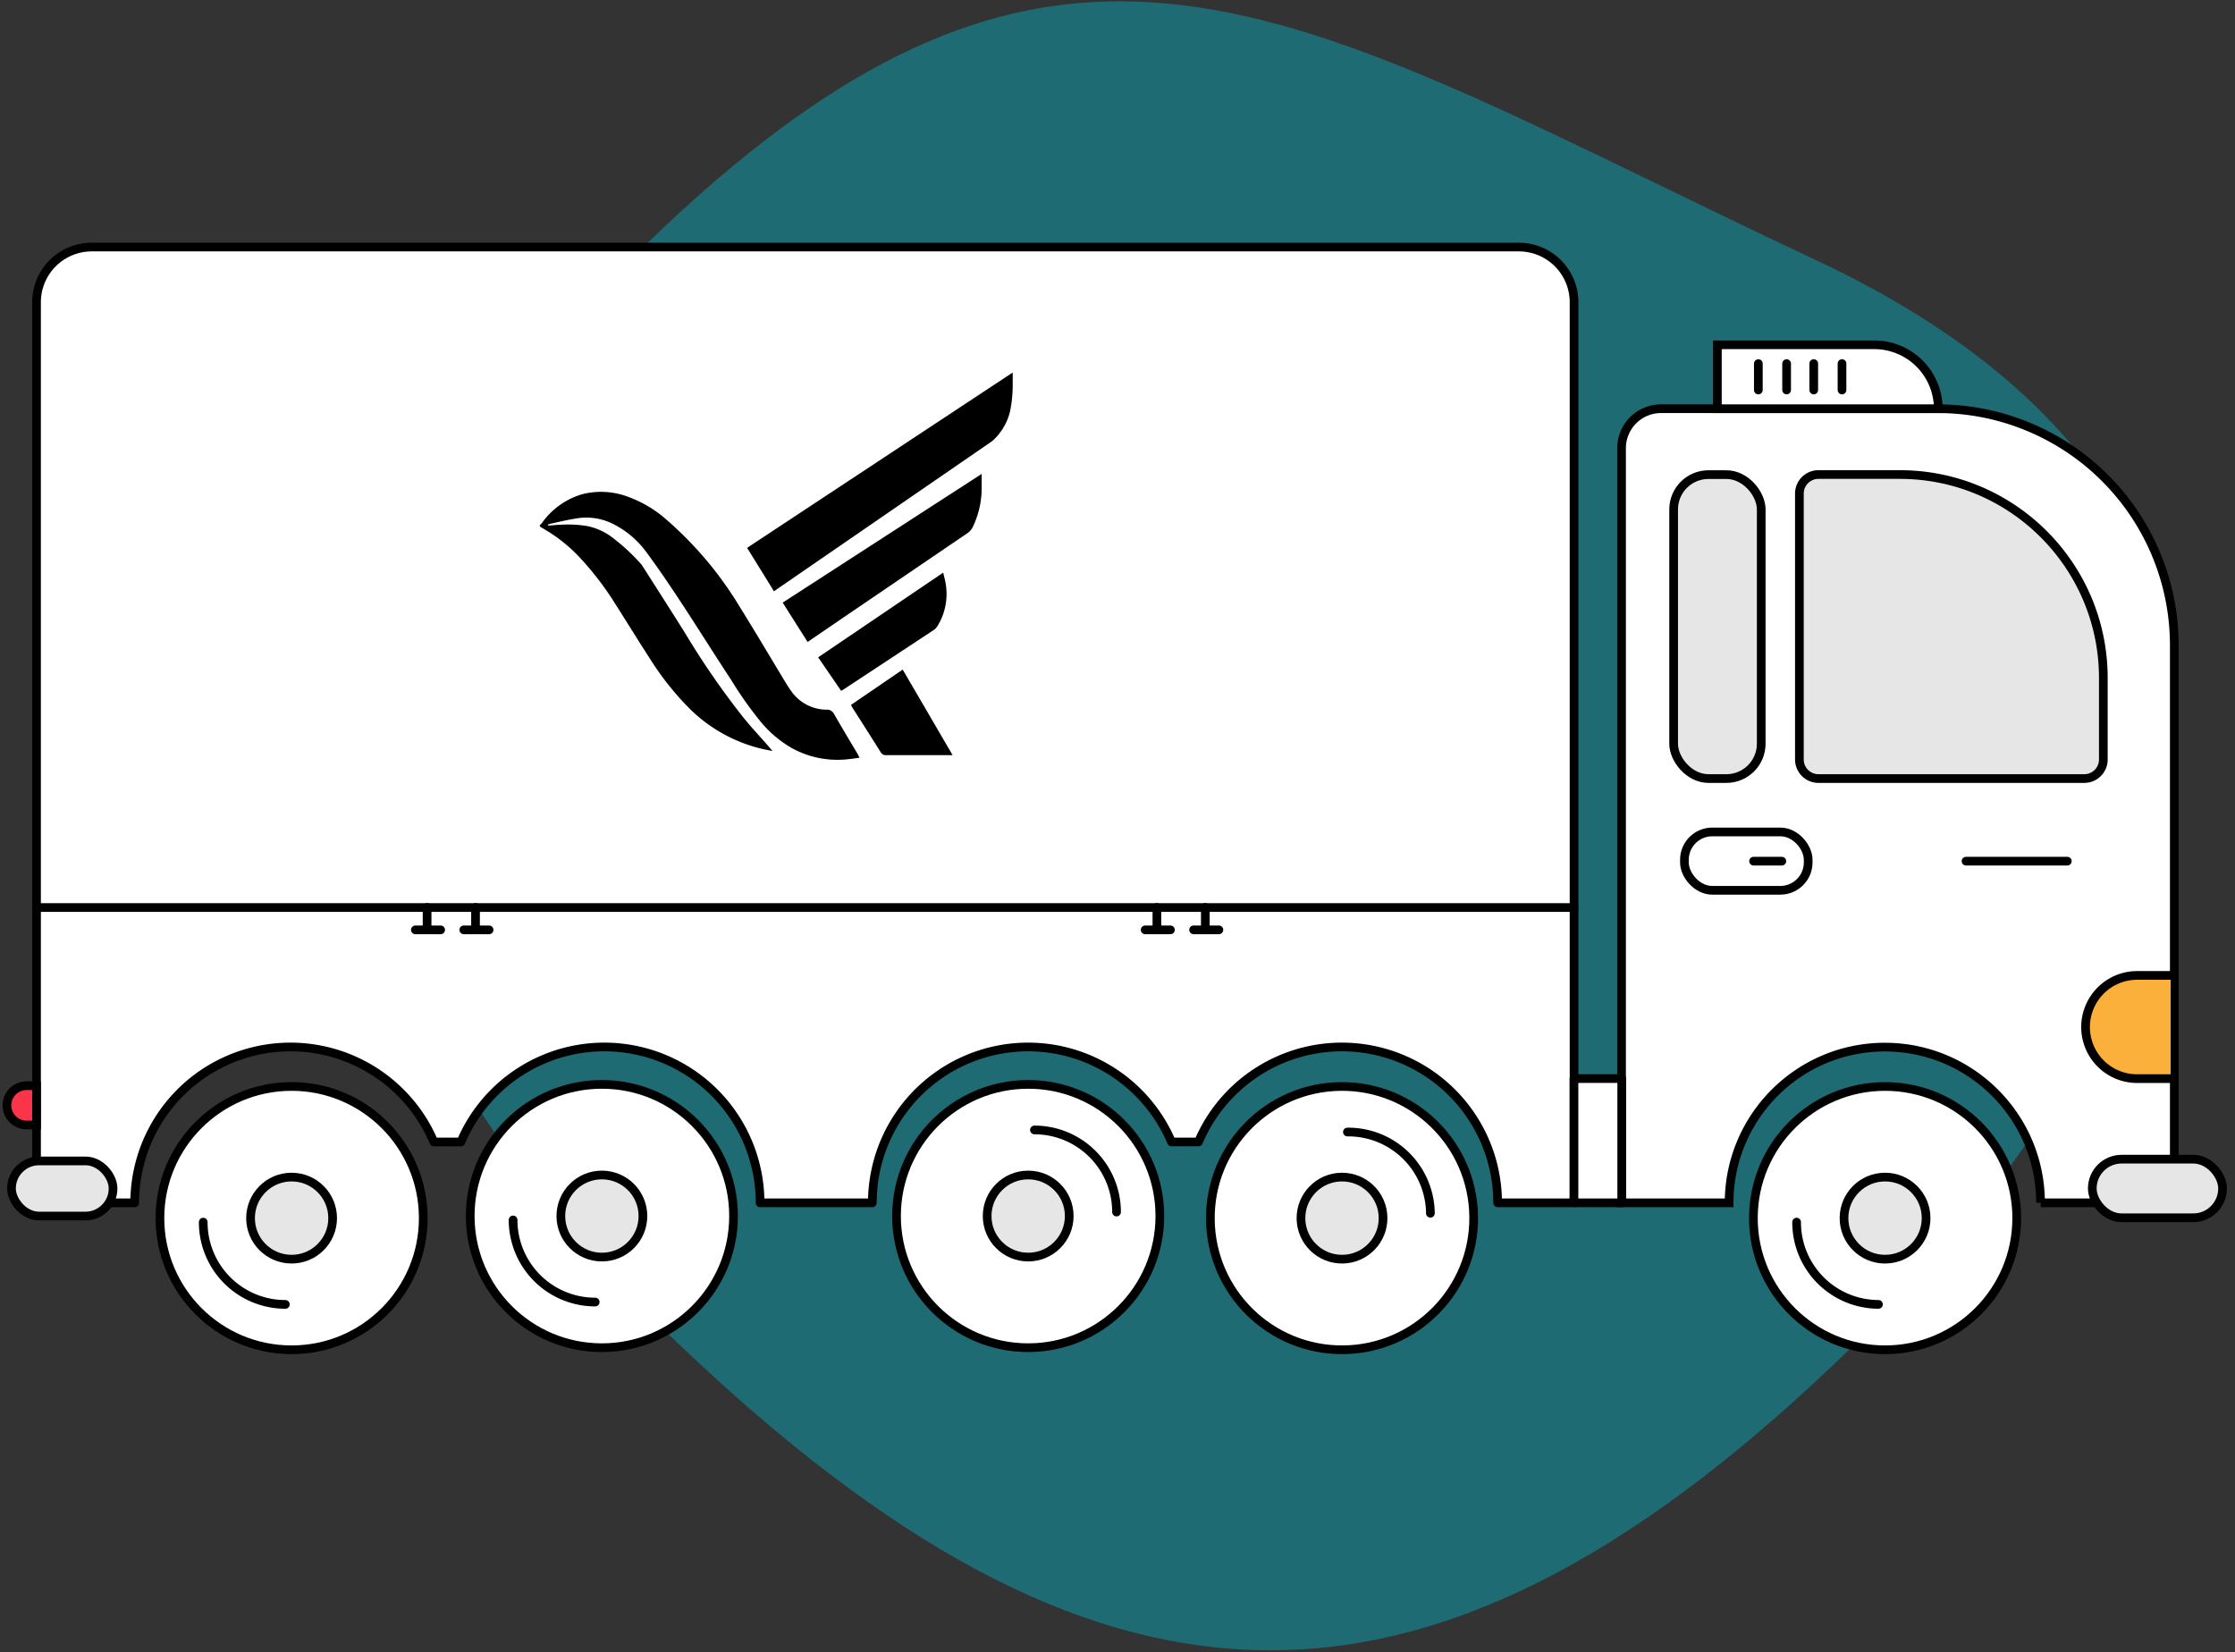 <svg xmlns="http://www.w3.org/2000/svg" width="257" height="190" viewBox="0 0 257 190">
    <rect x="0" y="0" width="257" height="190" fill="#333333" stroke="none"/>
    <g fill="none" fill-rule="evenodd">
        <path fill="#00BFD6" fill-rule="nonzero" d="M211.11 156.67c-47.76 45.59-85.4 43.38-133.17-2.21-45.59-43.52-48-84-2.42-127.55C123.29-18.68 149.23 1.95 209 30c61.88 29.1 47.71 83.15 2.11 126.67z" opacity=".4"/>
        <path fill="#FFF" fill-rule="nonzero" stroke="#000" d="M234.66 138.32h11.73a3.63 3.63 0 0 0 3.63-3.63V74.22A27.21 27.21 0 0 0 222.8 47H191a4.54 4.54 0 0 0-4.54 4.54v86.78h12.37c0-9.889 8.016-17.905 17.905-17.905 9.889 0 17.905 8.016 17.905 17.905"/>
        <circle cx="216.76" cy="140.08" r="15.14" fill="#FFF" fill-rule="nonzero" stroke="#000"/>
        <path stroke="#000" stroke-linecap="round" stroke-linejoin="round" d="M206.59 140.54A9.44 9.44 0 0 0 216 150"/>
        <circle cx="216.76" cy="140.08" r="4.72" fill="#E6E6E6" fill-rule="nonzero" stroke="#000" stroke-linecap="round" stroke-linejoin="round"/>
        <circle cx="118.23" cy="139.84" r="15.14" fill="#FFF" fill-rule="nonzero" stroke="#000"/>
        <path stroke="#000" stroke-linecap="round" stroke-linejoin="round" d="M128.39 139.38a9.44 9.44 0 0 0-9.44-9.44"/>
        <circle cx="118.23" cy="139.84" r="4.72" fill="#E6E6E6" fill-rule="nonzero" stroke="#000" stroke-linecap="round" stroke-linejoin="round"/>
        <circle cx="154.317" cy="140.08" r="15.14" fill="#FFF" fill-rule="nonzero" stroke="#000" transform="rotate(-.59 154.317 140.08)"/>
        <path stroke="#000" stroke-linecap="round" stroke-linejoin="round" d="M164.48 139.52a9.44 9.44 0 0 0-9.54-9.34"/>
        <circle cx="154.317" cy="140.08" r="4.72" fill="#E6E6E6" fill-rule="nonzero" stroke="#000" stroke-linecap="round" stroke-linejoin="round" transform="rotate(-.59 154.317 140.08)"/>
        <circle cx="69.21" cy="139.84" r="15.14" fill="#FFF" fill-rule="nonzero" stroke="#000"/>
        <path stroke="#000" stroke-linecap="round" stroke-linejoin="round" d="M59 140.29a9.44 9.44 0 0 0 9.44 9.44"/>
        <circle cx="69.21" cy="139.84" r="4.72" fill="#E6E6E6" fill-rule="nonzero" stroke="#000" stroke-linecap="round" stroke-linejoin="round"/>
        <circle cx="33.53" cy="140.08" r="15.14" fill="#FFF" fill-rule="nonzero" stroke="#000"/>
        <path stroke="#000" stroke-linecap="round" stroke-linejoin="round" d="M23.37 140.54a9.44 9.44 0 0 0 9.44 9.46"/>
        <circle cx="33.53" cy="140.08" r="4.72" fill="#E6E6E6" fill-rule="nonzero" stroke="#000" stroke-linecap="round" stroke-linejoin="round"/>
        <path fill="#FBB03B" fill-rule="nonzero" stroke="#000" d="M249.6 112.17h-3.85a5.93 5.93 0 0 0-5.49 3.69 5.93 5.93 0 0 0 5.49 8.18h3.85"/>
        <path fill="#FFF" fill-rule="nonzero" stroke="#000" stroke-linecap="round" stroke-linejoin="round" d="M100.31 138.32a17.91 17.91 0 0 1 34.4-7h3.1a17.91 17.91 0 0 1 34.4 7H181V34.76a6.35 6.35 0 0 0-6.35-6.35H10.55a6.35 6.35 0 0 0-6.35 6.35v99.93a3.63 3.63 0 0 0 3.63 3.63h7.66a17.91 17.91 0 0 1 34.4-7H53a17.91 17.91 0 0 1 34.4 7h12.91z"/>
        <rect width="14.98" height="6.74" x="240.59" y="133.3" fill="#E6E6E6" fill-rule="nonzero" stroke="#000" stroke-linecap="round" stroke-linejoin="round" rx="3.37" transform="rotate(180 248.08 136.67)"/>
        <rect width="11.68" height="6.34" x="1.32" y="133.5" fill="#E6E6E6" fill-rule="nonzero" stroke="#000" stroke-linecap="round" stroke-linejoin="round" rx="3.17" transform="rotate(180 7.16 136.67)"/>
        <path fill="#E6E6E6" fill-rule="nonzero" stroke="#000" stroke-linecap="round" stroke-linejoin="round" d="M239.68 89.53H209.1a2.19 2.19 0 0 1-2.19-2.19V56.76c0-1.21.98-2.19 2.19-2.19h9.35c12.929 0 23.41 10.481 23.41 23.41v9.36a2.19 2.19 0 0 1-2.18 2.19z"/>
        <rect width="10.07" height="34.95" x="192.45" y="54.58" fill="#E6E6E6" fill-rule="nonzero" stroke="#000" stroke-linecap="round" stroke-linejoin="round" rx="4" transform="rotate(180 197.485 72.055)"/>
        <path fill="#FB3449" fill-rule="nonzero" stroke="#000" d="M4.2 129.37H3.06a2.26 2.26 0 1 1 0-4.52H4.2v4.52z"/>
        <rect width="14.23" height="6.71" x="193.69" y="95.67" stroke="#000" rx="3.2" transform="rotate(180 200.805 99.025)"/>
        <path stroke="#000" stroke-linecap="round" stroke-linejoin="round" d="M204.89 99.03h-3.25"/>
        <path fill="#FFF" fill-rule="nonzero" stroke="#000" stroke-linecap="round" stroke-linejoin="round" d="M180.99 124.03h5.49v14.29h-5.49z"/>
        <path stroke="#000" stroke-linecap="round" stroke-linejoin="round" d="M180.99 104.36H4.2M226.07 99.03h11.65"/>
        <path fill="#FFF" fill-rule="nonzero" stroke="#000" d="M197.49 39.65h18a7.36 7.36 0 0 1 7.39 7.35h-25.4v-7.35h.01z"/>
        <path stroke="#000" stroke-linecap="round" stroke-linejoin="round" d="M202.19 41.81v3.04M205.44 41.81v3.04M208.56 41.81v3.04M211.81 41.81v3.04M138.6 104.35v2.58M137.25 106.93h2.91M133.03 104.35v2.58M131.68 106.93h2.91M54.68 104.35v2.58M53.33 106.93h2.91M49.11 104.35v2.58M47.76 106.93h2.91"/>
        <path fill="#000" fill-rule="nonzero" d="M63 60.43c.45 0 .9-.07 1.36-.08a13.84 13.84 0 0 1 3.19.15 7.18 7.18 0 0 1 2.62 1.13 22.74 22.74 0 0 1 3.51 3.2c.094.105.178.219.25.34 1.61 2.53 3.23 5.05 4.82 7.59a91.94 91.94 0 0 0 6.5 9.46c1 1.28 2.16 2.49 3.24 3.74l.34.4-.88-.17a17.57 17.57 0 0 1-8.85-4.9 32.78 32.78 0 0 1-4.36-5.54c-1.3-2-2.56-4.06-3.85-6.08a35.19 35.19 0 0 0-4.5-5.85 18.22 18.22 0 0 0-4-3.08l-.24-.14-.07-.1c-.07-.1.13-.22.22-.33a8.6 8.6 0 0 1 4.7-3.35 8.77 8.77 0 0 1 5.32.35 13.59 13.59 0 0 1 4.19 2.48 41.91 41.91 0 0 1 8.47 10c1.7 2.73 3.34 5.5 5 8.25.3.5.59 1 .93 1.47A5 5 0 0 0 95 81.61a.91.91 0 0 1 .92.52c.88 1.54 1.8 3.06 2.7 4.58.07.12.12.24.21.43-.49.06-.92.13-1.35.17A10.86 10.86 0 0 1 91 86a13.27 13.27 0 0 1-3.35-2.79 42.11 42.11 0 0 1-3.56-5c-3.24-4.91-6.29-10-9.76-14.71a10.68 10.68 0 0 0-4-3.33 6.83 6.83 0 0 0-4.18-.53c-1 .16-1.94.39-2.9.6l-.22.07-.03.12zM116.45 42.84v1.44c0 .99-.097 1.979-.29 2.95a6.6 6.6 0 0 1-1.94 3.38 3.11 3.11 0 0 1-.41.31l-24.42 16.8L89 68l-3.09-5 30.54-20.16zM92.87 73.83L90 69.3l22.88-14.8v1.83a10.39 10.39 0 0 1-1 4.23 1.86 1.86 0 0 1-.66.77L97 71l-3.69 2.52-.44.31zM96.72 79.44l-2.64-3.85 14.38-9.74c.12.55.26 1 .32 1.52a7 7 0 0 1-1 4.65 1.29 1.29 0 0 1-.38.41l-10.5 6.92-.18.09zM109.54 86.84H101.93a.69.69 0 0 1-.68-.37c-1.06-1.7-2.15-3.39-3.22-5.08-.06-.09-.1-.19-.17-.33L103.8 77l5.74 9.84z"/>
    </g>
</svg>
